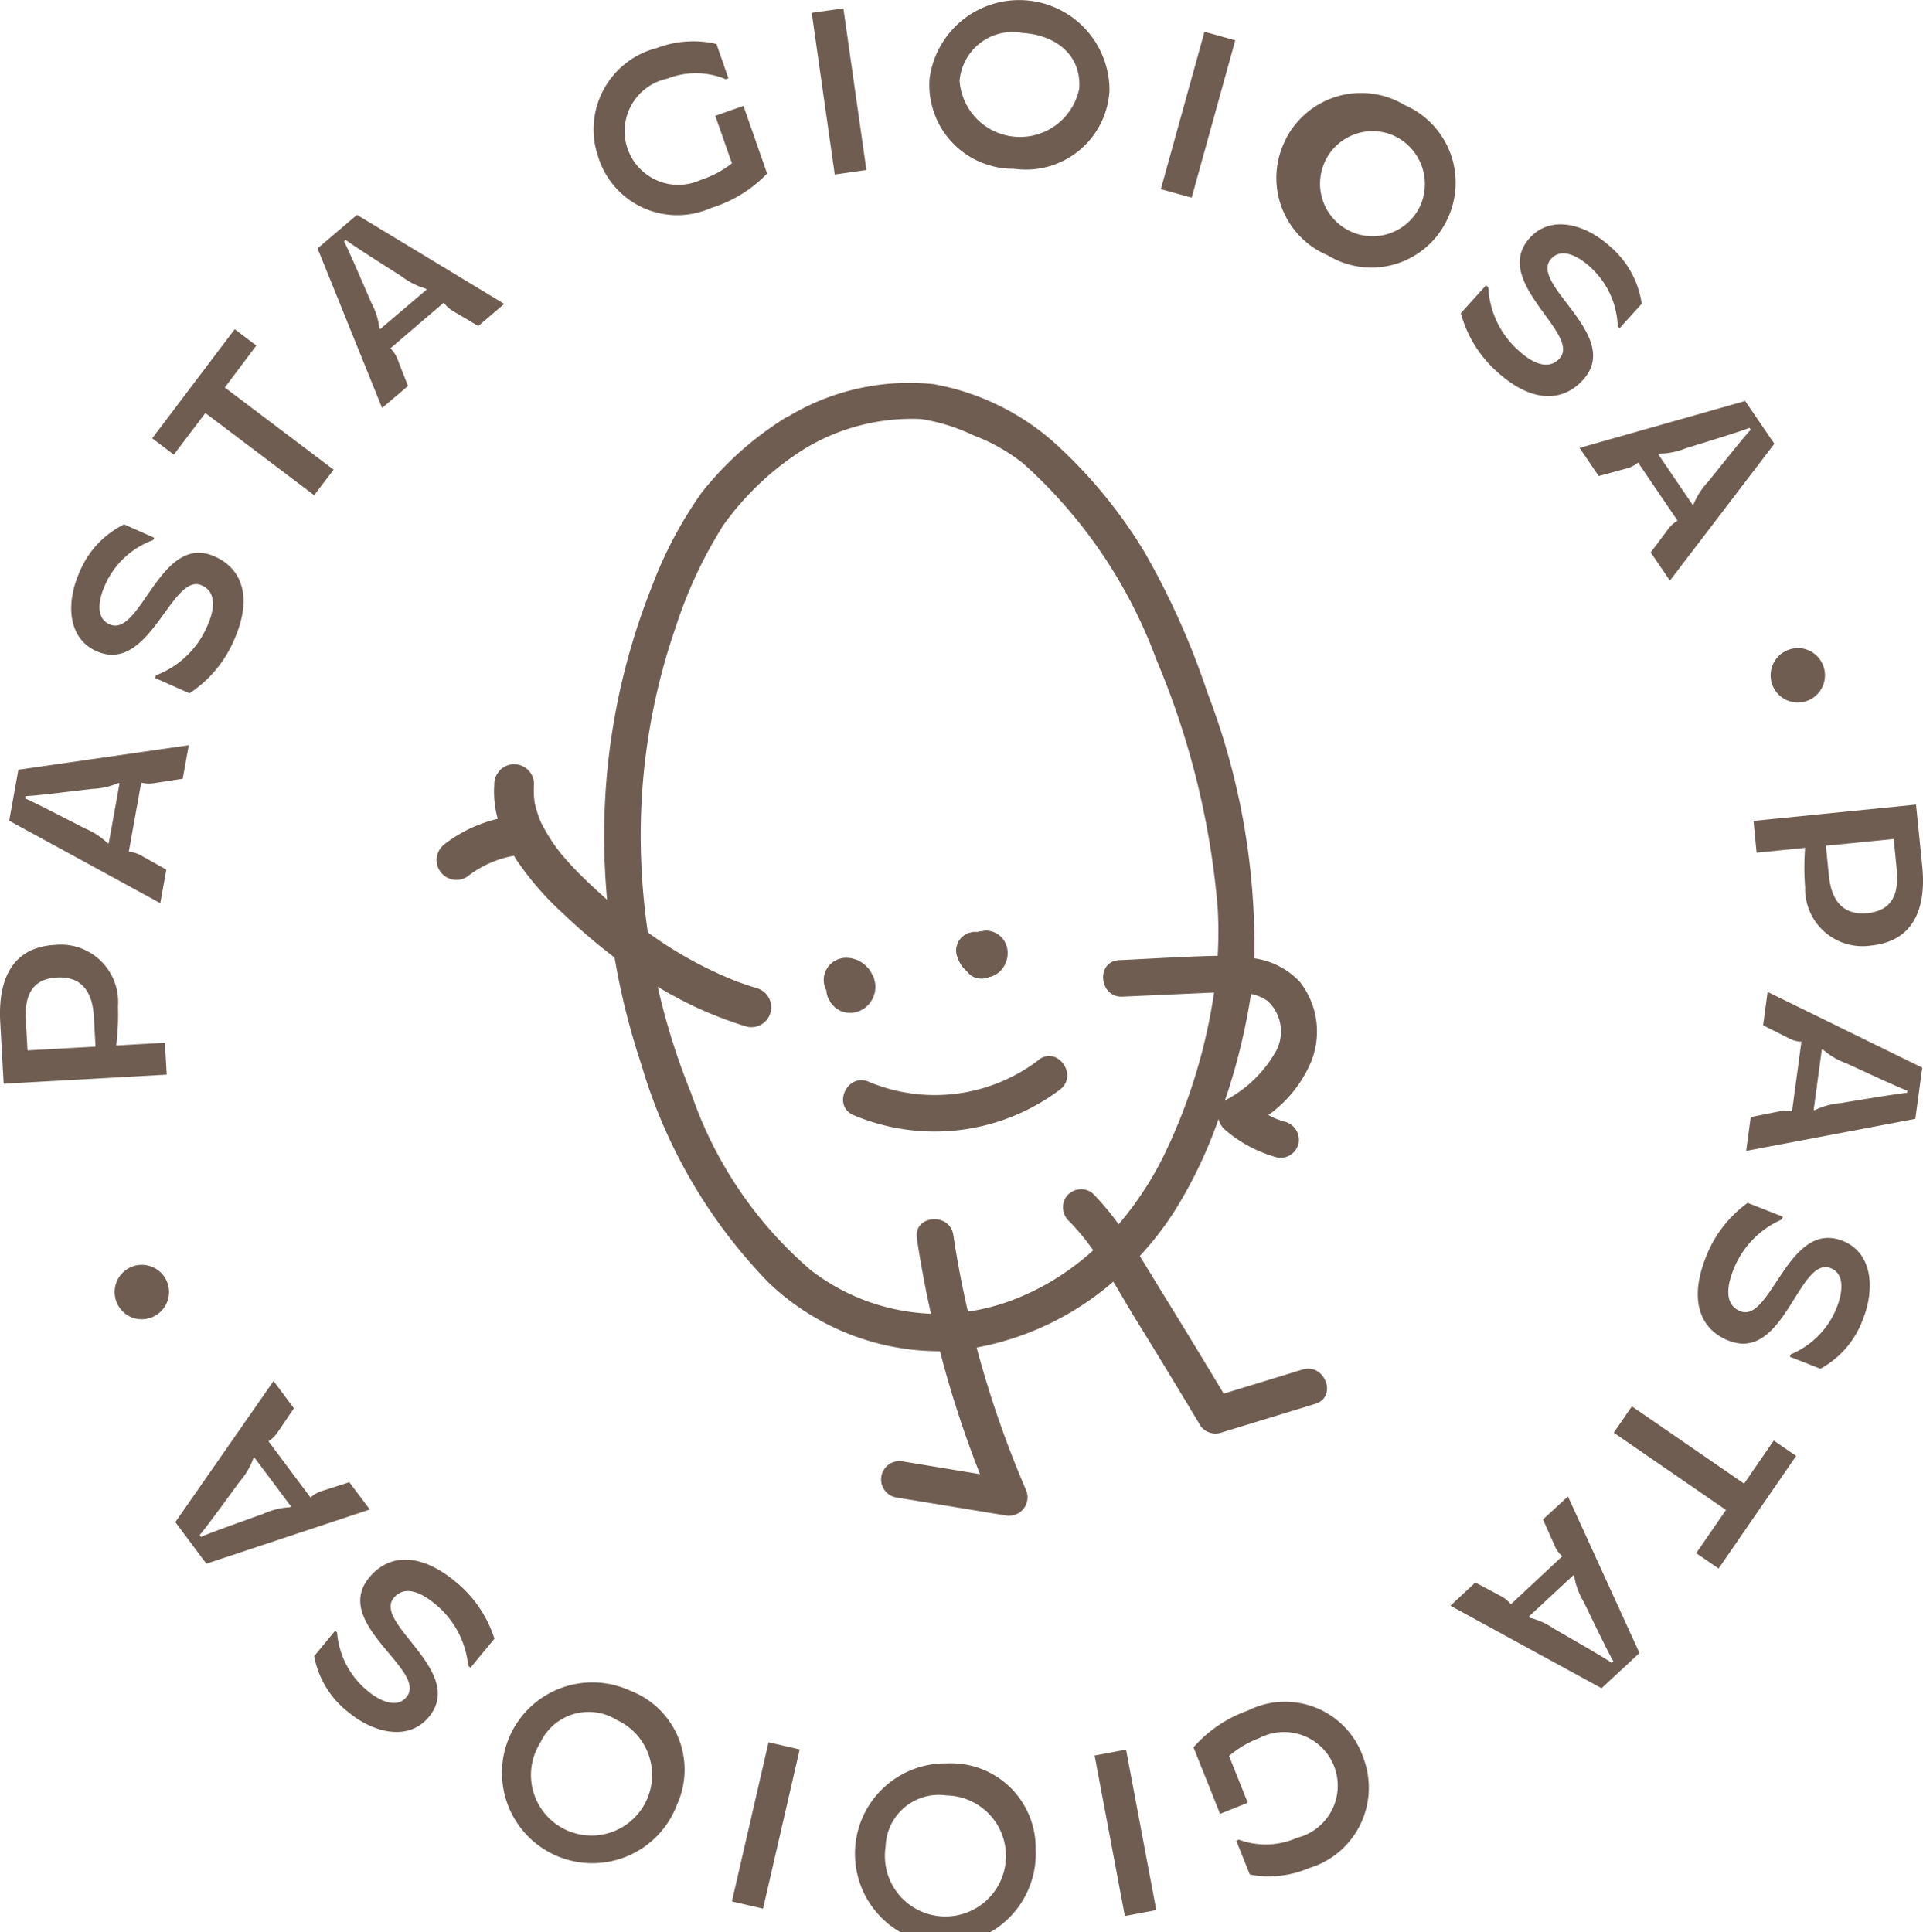 <svg id="Raggruppa_19" data-name="Raggruppa 19" xmlns="http://www.w3.org/2000/svg" xmlns:xlink="http://www.w3.org/1999/xlink" width="60.083" height="60.379" viewBox="0 0 60.083 60.379">
  <defs>
    <clipPath id="clip-path">
      <rect id="Rettangolo_20" data-name="Rettangolo 20" width="60.083" height="60.379" fill="#705d51"/>
    </clipPath>
  </defs>
  <g id="Raggruppa_17" data-name="Raggruppa 17" clip-path="url(#clip-path)">
    <path id="Tracciato_54" data-name="Tracciato 54" d="M5.209,130.832l-5.094.284-.108-1.928c-.054-.975.148-2.322,1.705-2.409a1.793,1.793,0,0,1,1.975,1.912,7.987,7.987,0,0,1-.056,1.23l1.521-.085Zm-2.224-.876-.052-.931c-.039-.7-.319-1.275-1.156-1.228s-1.008.647-.969,1.346l.052.931Z" transform="translate(0 -97.252)" fill="#705d51"/>
    <path id="Tracciato_55" data-name="Tracciato 55" d="M5.955,104.936l-4.721-2.577.287-1.593L6.845,100l-.189,1.047-.907.14a1.033,1.033,0,0,1-.389-.018l-.389,2.16a.876.876,0,0,1,.373.111l.8.448Zm-1.611-1.868.339-1.88-.036-.007a2.262,2.262,0,0,1-.826.184c-.6.07-1.81.222-2.078.226l-.013.071c.249.1,1.333.663,1.868.937a2.271,2.271,0,0,1,.709.461Z" transform="translate(-0.947 -76.713)" fill="#705d51"/>
    <path id="Tracciato_56" data-name="Tracciato 56" d="M13.247,75.638l-1.079-.48.039-.086A2.83,2.83,0,0,0,13.8,73.538c.2-.44.338-1.047-.175-1.274-.939-.418-1.613,2.8-3.285,2.057-.906-.4-.953-1.517-.535-2.456a2.887,2.887,0,0,1,1.4-1.506l.939.418-.033.073A2.614,2.614,0,0,0,10.6,72.276c-.187.42-.3,1.009.149,1.207.979.435,1.577-2.881,3.282-2.122.926.412,1.161,1.37.607,2.616a3.759,3.759,0,0,1-1.394,1.662" transform="translate(-7.326 -53.974)" fill="#705d51"/>
    <path id="Tracciato_57" data-name="Tracciato 57" d="M25.492,49.373l-3.4-2.567-.985,1.3-.675-.51,2.577-3.409.675.51L22.7,46.009l3.4,2.567Z" transform="translate(-15.676 -33.899)" fill="#705d51"/>
    <path id="Tracciato_58" data-name="Tracciato 58" d="M44.623,34.862l-2.016-4.986,1.232-1.049,4.6,2.784-.81.69-.79-.467a1.035,1.035,0,0,1-.289-.261L44.881,33a.875.875,0,0,1,.217.322l.335.854ZM44.562,32.4l1.454-1.238-.024-.027a2.271,2.271,0,0,1-.755-.381c-.507-.325-1.54-.977-1.749-1.143l-.055.047c.131.233.61,1.357.85,1.909a2.263,2.263,0,0,1,.256.807Z" transform="translate(-32.685 -22.114)" fill="#705d51"/>
    <path id="Tracciato_59" data-name="Tracciato 59" d="M79.769,9.178A2.625,2.625,0,0,1,81.6,5.751a3.191,3.191,0,0,1,1.856-.124L83.829,6.7l-.082.029a2.418,2.418,0,0,0-1.822-.02,1.677,1.677,0,1,0,1.044,3.164,3.183,3.183,0,0,0,.97-.516l-.52-1.486.881-.308.738,2.113a4.071,4.071,0,0,1-1.748,1.074,2.586,2.586,0,0,1-3.522-1.572" transform="translate(-61.07 -4.253)" fill="#705d51"/>
    <rect id="Rettangolo_16" data-name="Rettangolo 16" width="0.999" height="5.103" transform="translate(25.362 0.401) rotate(-8.101)" fill="#705d51"/>
    <path id="Tracciato_60" data-name="Tracciato 60" d="M124.7,2.466a2.823,2.823,0,0,1,5.623.364,2.616,2.616,0,0,1-2.978,2.444A2.622,2.622,0,0,1,124.7,2.466m4.678.3c.069-1.062-.747-1.67-1.765-1.736a1.663,1.663,0,0,0-1.974,1.494,1.891,1.891,0,0,0,3.739.242" transform="translate(-95.657 0)" fill="#705d51"/>
    <rect id="Rettangolo_17" data-name="Rettangolo 17" width="5.103" height="0.999" transform="translate(36.27 5.911) rotate(-74.514)" fill="#705d51"/>
    <path id="Tracciato_61" data-name="Tracciato 61" d="M171.507,13.977a2.642,2.642,0,0,1,3.717-1.071,2.644,2.644,0,0,1,1.3,3.637,2.617,2.617,0,0,1-3.7,1.061,2.623,2.623,0,0,1-1.312-3.628m4.176,2.129a1.663,1.663,0,0,0-.931-2.294,1.642,1.642,0,1,0,.931,2.294" transform="translate(-131.337 -9.624)" fill="#705d51"/>
    <path id="Tracciato_62" data-name="Tracciato 62" d="M195.979,32.9l.792-.876.07.063a2.83,2.83,0,0,0,.963,1.99c.357.323.89.646,1.266.23.689-.763-2.161-2.4-.935-3.762.665-.736,1.738-.434,2.5.255a2.887,2.887,0,0,1,1,1.8l-.689.763-.06-.054a2.615,2.615,0,0,0-.886-1.88c-.341-.308-.867-.6-1.194-.234-.718.8,2.248,2.394,1,3.779-.679.752-1.664.678-2.675-.235a3.76,3.76,0,0,1-1.147-1.841" transform="translate(-150.341 -23.108)" fill="#705d51"/>
    <path id="Tracciato_63" data-name="Tracciato 63" d="M211.931,55.275l5.174-1.467.911,1.338-3.263,4.275-.6-.88.549-.735a1.035,1.035,0,0,1,.29-.26l-1.234-1.814a.877.877,0,0,1-.344.181l-.885.241Zm2.459.2,1.074,1.579.03-.02a2.264,2.264,0,0,1,.46-.71c.378-.469,1.137-1.426,1.325-1.616l-.041-.06c-.245.105-1.415.46-1.989.639a2.261,2.261,0,0,1-.829.168Z" transform="translate(-162.578 -41.278)" fill="#705d51"/>
    <path id="Tracciato_64" data-name="Tracciato 64" d="M239.191,87.508A.849.849,0,1,1,238.129,87a.841.841,0,0,1,1.062.509" transform="translate(-182.225 -66.703)" fill="#705d51"/>
    <path id="Tracciato_65" data-name="Tracciato 65" d="M235.271,108.474l5.078-.509.193,1.922c.1.972-.045,2.327-1.6,2.483a1.794,1.794,0,0,1-2.059-1.823,7.99,7.99,0,0,1,0-1.231l-1.516.152Zm2.261.777.093.929c.07.7.375,1.259,1.21,1.176s.979-.692.909-1.388l-.093-.929Z" transform="translate(-180.483 -82.823)" fill="#705d51"/>
    <path id="Tracciato_66" data-name="Tracciato 66" d="M234.953,133.1l4.832,2.366-.216,1.6-5.285,1,.142-1.055.9-.181a1.036,1.036,0,0,1,.39,0l.293-2.175a.87.87,0,0,1-.377-.1l-.82-.412Zm1.693,1.8-.255,1.894.036,0a2.266,2.266,0,0,1,.817-.221c.594-.1,1.8-.3,2.066-.318l.01-.072c-.253-.085-1.361-.6-1.908-.853a2.268,2.268,0,0,1-.73-.429Z" transform="translate(-179.725 -102.104)" fill="#705d51"/>
    <path id="Tracciato_67" data-name="Tracciato 67" d="M229.336,161.408l1.1.432-.034.088a2.831,2.831,0,0,0-1.523,1.6c-.176.448-.292,1.061.231,1.266.957.376,1.489-2.87,3.192-2.2.923.363,1.019,1.474.643,2.43a2.887,2.887,0,0,1-1.336,1.567l-.957-.376.03-.075a2.616,2.616,0,0,0,1.448-1.492c.168-.428.252-1.021-.2-1.2-1-.392-1.448,2.948-3.186,2.266-.943-.371-1.221-1.318-.723-2.587a3.76,3.76,0,0,1,1.319-1.722" transform="translate(-174.731 -123.82)" fill="#705d51"/>
    <path id="Tracciato_68" data-name="Tracciato 68" d="M217.077,188.711l3.507,2.414.926-1.345.7.48-2.422,3.519-.7-.48.93-1.351-3.507-2.414Z" transform="translate(-166.091 -144.765)" fill="#705d51"/>
    <path id="Tracciato_69" data-name="Tracciato 69" d="M198.277,200.794l2.234,4.894-1.185,1.1-4.721-2.579.779-.725.81.432a1.041,1.041,0,0,1,.3.248l1.606-1.5a.876.876,0,0,1-.231-.312l-.372-.839Zm.17,2.462-1.4,1.3.025.027a2.272,2.272,0,0,1,.772.348c.521.3,1.582.908,1.8,1.065l.053-.049c-.142-.227-.67-1.329-.934-1.87a2.278,2.278,0,0,1-.291-.795Z" transform="translate(-149.287 -154.034)" fill="#705d51"/>
    <path id="Tracciato_70" data-name="Tracciato 70" d="M165.415,230.157a2.625,2.625,0,0,1-1.677,3.5,3.191,3.191,0,0,1-1.849.2l-.422-1.056.081-.033a2.415,2.415,0,0,0,1.82-.06,1.677,1.677,0,1,0-1.181-3.115,3.172,3.172,0,0,0-.946.559l.584,1.462-.866.346-.83-2.078a4.069,4.069,0,0,1,1.7-1.149,2.585,2.585,0,0,1,3.587,1.416" transform="translate(-122.839 -175.281)" fill="#705d51"/>
    <rect id="Rettangolo_18" data-name="Rettangolo 18" width="0.999" height="5.103" transform="translate(34.201 54.857) rotate(-10.666)" fill="#705d51"/>
    <path id="Tracciato_71" data-name="Tracciato 71" d="M120.388,239.3a2.824,2.824,0,1,1-2.768-2.689,2.643,2.643,0,0,1,2.768,2.689m-4.687-.087a1.891,1.891,0,1,0,1.906-1.6,1.663,1.663,0,0,0-1.906,1.6" transform="translate(-88.03 -181.508)" fill="#705d51"/>
    <rect id="Rettangolo_19" data-name="Rettangolo 19" width="5.104" height="0.999" transform="translate(22.868 59.418) rotate(-77.04)" fill="#705d51"/>
    <path id="Tracciato_72" data-name="Tracciato 72" d="M73.132,229.409a2.825,2.825,0,1,1-1.471-3.567,2.643,2.643,0,0,1,1.471,3.567m-4.267-1.943a1.892,1.892,0,1,0,2.384-.706,1.664,1.664,0,0,0-2.384.706" transform="translate(-51.98 -173.015)" fill="#705d51"/>
    <path id="Tracciato_73" data-name="Tracciato 73" d="M47.8,211.744l-.751.911-.073-.06a2.83,2.83,0,0,0-1.052-1.945c-.371-.306-.918-.606-1.275-.173-.654.793,2.267,2.3,1.1,3.716-.631.765-1.717.512-2.51-.142a2.886,2.886,0,0,1-1.075-1.756l.654-.793.062.051a2.615,2.615,0,0,0,.969,1.839c.354.292.893.557,1.2.179.682-.827-2.354-2.291-1.167-3.73.645-.782,1.632-.753,2.683.115a3.764,3.764,0,0,1,1.229,1.788" transform="translate(-32.348 -160.543)" fill="#705d51"/>
    <path id="Tracciato_74" data-name="Tracciato 74" d="M29.608,189.314,24.5,191.009l-.969-1.3L26.6,185.3l.637.853-.516.759a1.028,1.028,0,0,1-.279.272l1.314,1.758a.877.877,0,0,1,.336-.2l.874-.28Zm-2.466-.1L26,187.688l-.029.022a2.268,2.268,0,0,1-.428.73c-.357.485-1.073,1.475-1.253,1.673l.044.058c.241-.116,1.394-.522,1.96-.727a2.265,2.265,0,0,1,.821-.2Z" transform="translate(-18.053 -142.146)" fill="#705d51"/>
    <path id="Tracciato_75" data-name="Tracciato 75" d="M15.452,170.9a.849.849,0,1,1,1.083.462.841.841,0,0,1-1.083-.462" transform="translate(-11.802 -130.195)" fill="#705d51"/>
    <path id="Tracciato_76" data-name="Tracciato 76" d="M110.685,129.762a.949.949,0,0,0,.094.167,1.453,1.453,0,0,0,.112.119l.018.015a1.229,1.229,0,0,0,.136.085l.018.009a1.189,1.189,0,0,0,.154.048l.026.005a1.2,1.2,0,0,0,.166.007l.028,0a1.55,1.55,0,0,0,.163-.037l.03-.009.023-.01a1.622,1.622,0,0,0,.151-.081l.02-.015a1.543,1.543,0,0,0,.124-.116.279.279,0,0,0,.033-.039,1.633,1.633,0,0,0,.089-.143.276.276,0,0,0,.013-.026.941.941,0,0,0,.029-.09c.008-.027.021-.061.027-.091a.965.965,0,0,0,.012-.2.329.329,0,0,0-.006-.06,1.184,1.184,0,0,0-.051-.2c0-.011-.01-.021-.015-.032-.026-.052-.053-.1-.083-.155a.424.424,0,0,0-.039-.054,1.682,1.682,0,0,0-.139-.146.431.431,0,0,0-.05-.04,1.153,1.153,0,0,0-.171-.1l-.023-.009a1.559,1.559,0,0,0-.167-.051.945.945,0,0,0-.2-.013h-.027l-.015,0c-.049.008-.109.022-.157.036l-.024.008c-.025.01-.064.034-.077.041s-.052.026-.074.04a.19.19,0,0,0-.023.018c-.028.024-.086.077-.11.1l-.012.015c-.015.02-.037.06-.042.068a.705.705,0,0,0-.044.071,1.032,1.032,0,0,0-.05.155.629.629,0,0,0-.012.191.7.7,0,0,0,.044.2.233.233,0,0,0,.012.026l.026.051c0,.006,0,.013,0,.019a.634.634,0,0,0,.058.225" transform="translate(-84.801 -98.569)" fill="#705d51"/>
    <path id="Tracciato_77" data-name="Tracciato 77" d="M128.5,126.015a1.575,1.575,0,0,0,.126.129.57.57,0,0,0,.22.179.635.635,0,0,0,.438.016c.013,0,.023-.013.035-.018.028-.006.056-.011.083-.019l.023-.009c.025-.012.054-.029.075-.04s.051-.026.074-.04l.017-.012a.809.809,0,0,0,.136-.131.835.835,0,0,0,.156-.338.236.236,0,0,0,.007-.04.971.971,0,0,0,.006-.188.724.724,0,0,0-.135-.359.68.68,0,0,0-.436-.265.425.425,0,0,0-.223.011l-.018,0c-.013,0-.025,0-.038,0l-.095.022a.753.753,0,0,0-.115,0l-.014,0c-.054.009-.109.024-.162.037a.637.637,0,0,0-.32.3l-.043.14a.569.569,0,0,0,.028.3,1.023,1.023,0,0,0,.112.237.456.456,0,0,0,.064.089" transform="translate(-98.415 -95.791)" fill="#705d51"/>
    <path id="Tracciato_78" data-name="Tracciato 78" d="M119.225,141.835a5.343,5.343,0,0,1-5.308.682c-.676-.291-1.153.749-.475,1.041a6.507,6.507,0,0,0,6.453-.8c.582-.448-.085-1.378-.671-.927" transform="translate(-86.773 -108.713)" fill="#705d51"/>
    <path id="Tracciato_79" data-name="Tracciato 79" d="M85.551,70.025a2.394,2.394,0,0,0-1.43-.744,22.021,22.021,0,0,0-1.464-8.3,24.139,24.139,0,0,0-1.97-4.4,15.263,15.263,0,0,0-2.778-3.381,7.743,7.743,0,0,0-3.814-1.862,7.343,7.343,0,0,0-4.53,1.008l-.014.009a.653.653,0,0,0-.121.063,10.23,10.23,0,0,0-2.583,2.319,12.965,12.965,0,0,0-1.557,2.948,21.049,21.049,0,0,0-1.48,7.481A21.686,21.686,0,0,0,63.9,67.45c-.279-.248-.554-.5-.818-.763q-.292-.29-.559-.6a5.4,5.4,0,0,1-.687-1.05,3.323,3.323,0,0,1-.2-.628,2.72,2.72,0,0,1-.02-.589.623.623,0,0,0-.2-.439.621.621,0,0,0-.878.036l-.092.13a.621.621,0,0,0-.072.309,3.124,3.124,0,0,0,.109,1.065,4.4,4.4,0,0,0-1.623.762.669.669,0,0,0-.271.382.621.621,0,0,0,.462.748.613.613,0,0,0,.476-.081,3.288,3.288,0,0,1,1.461-.656c.017.027.032.056.049.083a9.437,9.437,0,0,0,1.52,1.753,19.311,19.311,0,0,0,1.576,1.345,22.736,22.736,0,0,0,.842,3.36,16.352,16.352,0,0,0,3.974,6.8A7.74,7.74,0,0,0,74.3,81.558,32.986,32.986,0,0,0,75.551,85.4L73.133,85a.572.572,0,0,0-.2,1.127l3.436.565a.577.577,0,0,0,.633-.764,32.319,32.319,0,0,1-1.557-4.485,9.03,9.03,0,0,0,4.27-2.058c.243.4.476.812.716,1.2q1.019,1.648,2.012,3.311a.58.58,0,0,0,.664.2l2.92-.893c.7-.215.3-1.286-.4-1.072l-2.462.753q-.933-1.556-1.887-3.1c-.246-.4-.486-.8-.735-1.2a9.974,9.974,0,0,0,1.114-1.449A14.376,14.376,0,0,0,83.006,74.3a.622.622,0,0,0,.19.329,4.178,4.178,0,0,0,1.65.877.576.576,0,0,0,.661-.466.585.585,0,0,0-.466-.661,2.583,2.583,0,0,1-.481-.2,3.943,3.943,0,0,0,1.3-1.585,2.513,2.513,0,0,0-.312-2.572m-4.065,5.017a10.45,10.45,0,0,1-1.6,2.553,8.429,8.429,0,0,0-.813-.969.577.577,0,0,0-.805.082.585.585,0,0,0,.082.8,7.163,7.163,0,0,1,.741.9A7.926,7.926,0,0,1,76.4,80.021a6.7,6.7,0,0,1-1.227.3c-.181-.79-.335-1.587-.455-2.391-.108-.726-1.248-.628-1.14.1.118.792.267,1.577.44,2.357a6.562,6.562,0,0,1-3.753-1.36,12.672,12.672,0,0,1-3.74-5.531,21.435,21.435,0,0,1-1.045-3.327c.174.105.349.207.527.3a11.8,11.8,0,0,0,2.279.952.622.622,0,0,0,.285-1.21c-.2-.061-.4-.13-.6-.2a12.51,12.51,0,0,1-2.654-1.434c-.049-.035-.1-.073-.146-.109-.093-.649-.16-1.3-.193-1.961a19.89,19.89,0,0,1,1.073-7.6,14.03,14.03,0,0,1,1.477-3.156,8.967,8.967,0,0,1,2.555-2.4,6.464,6.464,0,0,1,3.63-.921,5.882,5.882,0,0,1,1.645.515,5.727,5.727,0,0,1,1.536.867,15.32,15.32,0,0,1,4.163,6.125,25.326,25.326,0,0,1,1.92,7.765,12.77,12.77,0,0,1,0,1.5c-1.025.02-2.052.09-3.075.136-.737.033-.633,1.173.1,1.14l2.726-.122.136-.007a17.493,17.493,0,0,1-1.374,4.679m3.3-2.833a3.853,3.853,0,0,1-1.562,1.515c-.011.007-.018.016-.028.024.032-.1.065-.2.1-.3a19.457,19.457,0,0,0,.719-3.041,1.421,1.421,0,0,1,.513.215,1.3,1.3,0,0,1,.261,1.585" transform="translate(-44.931 -39.335)" fill="#705d51"/>
  </g>
</svg>

